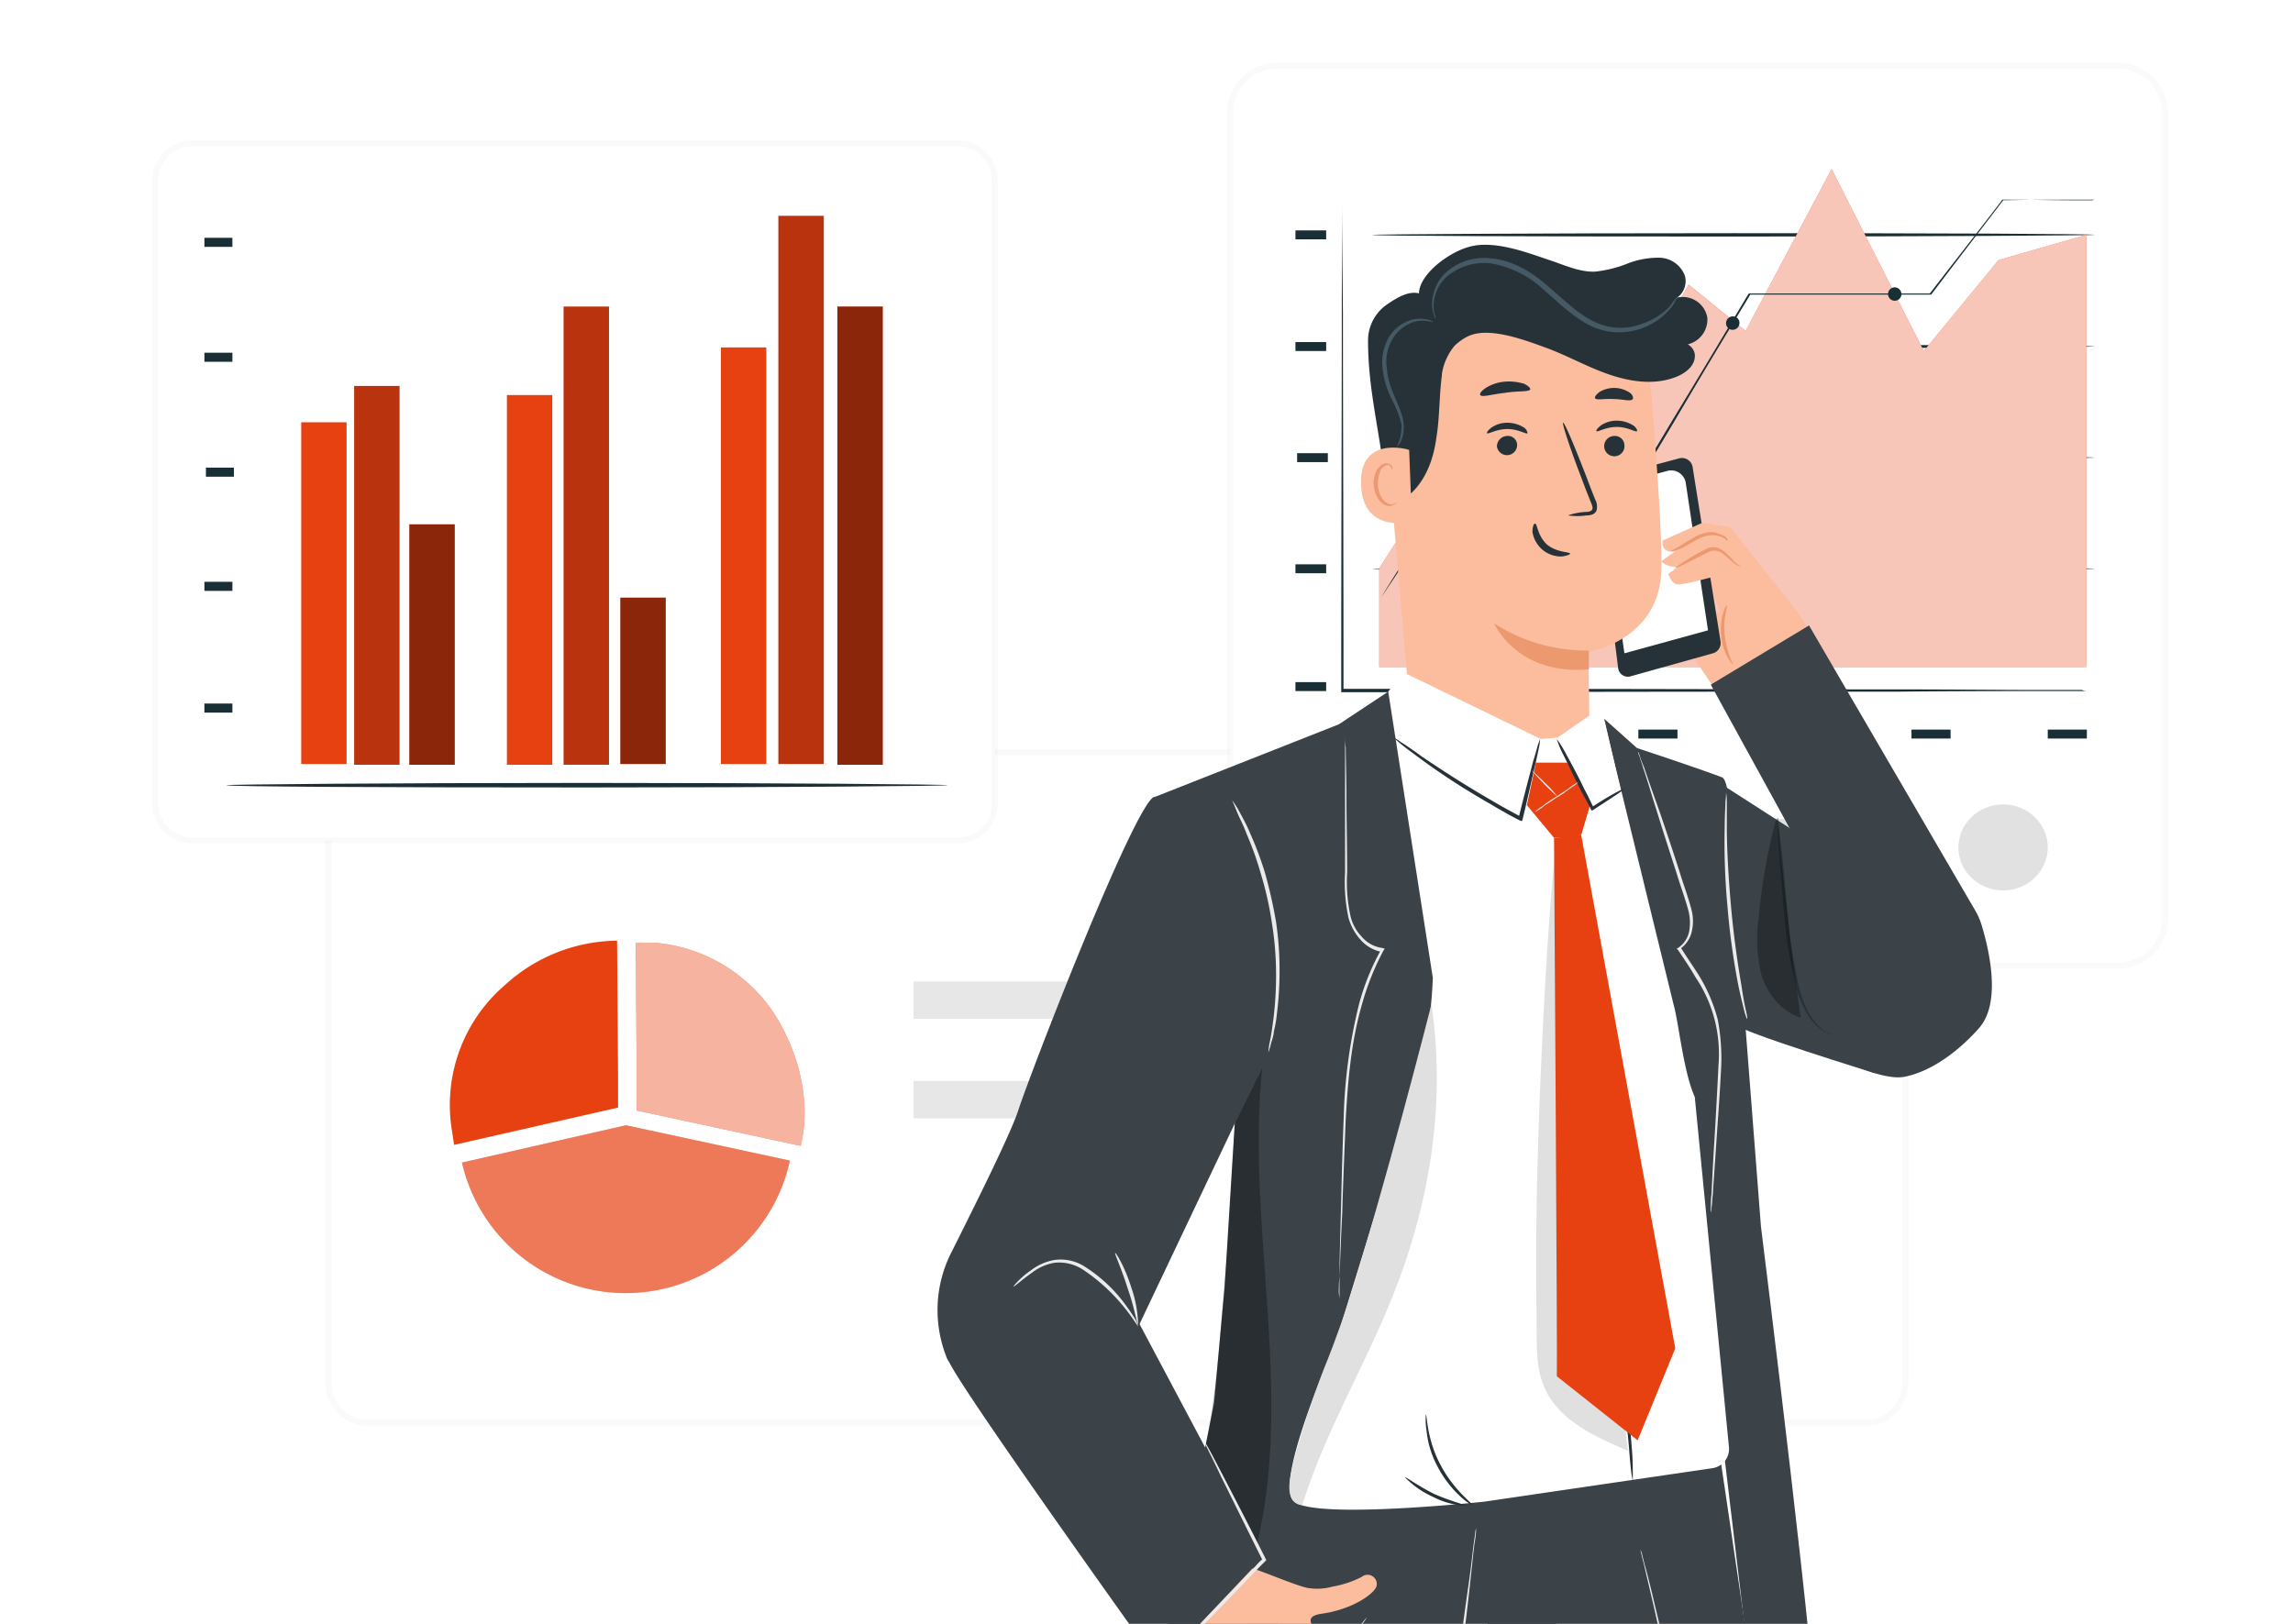 <svg xmlns:xlink="http://www.w3.org/1999/xlink" xmlns="http://www.w3.org/2000/svg" width="384" height="272" viewBox="0 0 384 272"><defs><filter id="b" x="24.5" y="105.5" width="325.067" height="173.302" filterUnits="userSpaceOnUse"><feGaussianBlur stdDeviation="10"></feGaussianBlur></filter><filter id="c" x="175.5" y="-9.5" width="217.572" height="211.773" filterUnits="userSpaceOnUse"><feGaussianBlur stdDeviation="10"></feGaussianBlur></filter><filter id="d" x="-4.5" y="3.5" width="201.58" height="177.766" filterUnits="userSpaceOnUse"><feGaussianBlur stdDeviation="10"></feGaussianBlur></filter><clipPath id="a"><path data-name="Rectangle 6631" transform="translate(-14743 7147)" fill="#fff" stroke="#707070" d="M0 0h384v272H0z"></path></clipPath></defs><g data-name="Mask Group 210" transform="translate(14743 -7147)" clip-path="url(#a)"><g data-name="Group 31223"><g data-name="Group 31222"><g transform="translate(-14743 7147)" filter="url(#b)" data-name="Group 9828"><path data-name="Path 8646" d="M312.654 238.3H61.577A6.6 6.6 0 0155 231.723v-99.146A6.6 6.6 0 0161.577 126H312.49a6.6 6.6 0 016.577 6.577v99.148a6.564 6.564 0 01-6.413 6.575z" fill="#fff" stroke="rgba(0,0,0,0.02)"></path></g><g data-name="Group 9837"><g data-name="Group 9833"><g data-name="Group 9829"><path data-name="Path 8647" d="M-14639.495 7327.425l-.164-22.855a28.118 28.118 0 00-18.744 7.4 26.439 26.439 0 00-9.043 23.513c.164 1.151.329 2.138.493 3.288l27.459-6.248z" fill="#e74011"></path></g><g data-name="Group 9832"><g data-name="Group 9830"><path data-name="Path 8648" d="M-14611.378 7320.355a26.572 26.572 0 00-22.197-15.456h-2.96l.164 22.691v5.426l27.459 5.919a24.209 24.209 0 00.658-5.919 30.6 30.6 0 00-3.124-12.661z" fill="#e74011"></path></g><g data-name="Group 9831"><path data-name="Path 8649" d="M-14611.378 7320.355a26.572 26.572 0 00-22.197-15.456h-2.96l.164 22.691v5.426l27.459 5.919a24.209 24.209 0 00.658-5.919 30.6 30.6 0 00-3.124-12.661z" fill="#fff" opacity=".6"></path></g></g></g><g data-name="Group 9836"><g data-name="Group 9834"><path data-name="Path 8650" d="M-14638.179 7335.482l-27.459 6.248a28.128 28.128 0 0054.918-.329l-27.459-5.919" fill="#e74011"></path></g><g data-name="Group 9835"><path data-name="Path 8651" d="M-14638.179 7335.482l-27.459 6.248a28.128 28.128 0 0054.918-.329l-27.459-5.919" fill="#fff" opacity=".3"></path></g></g></g><g data-name="Group 9838"><path data-name="Rectangle 3937" fill="#e7e7e7" d="M-14450.75 7317.646h-139.268v-6.248h139.268z"></path></g><g data-name="Group 9839"><path data-name="Rectangle 3938" fill="#e7e7e7" d="M-14450.75 7334.319h-139.268v-6.248h139.268z"></path></g><g data-name="Group 9840"><path data-name="Rectangle 3939" fill="#e7e7e7" d="M-14450.688 7352.702h-75.307v-6.248h75.307z"></path></g></g><g data-name="Group 31220"><g transform="translate(-14743 7147)" filter="url(#c)" data-name="Group 9842"><path data-name="Path 8652" d="M354.716 161.773H213.857a7.9 7.9 0 01-7.857-7.857V18.857A7.9 7.9 0 01213.857 11h140.859a7.9 7.9 0 017.857 7.857v134.966a7.924 7.924 0 01-7.857 7.95z" fill="#fff" stroke="rgba(0,0,0,0.02)"></path></g><g data-name="Group 9871"><g data-name="Group 9865"><g data-name="Group 9843"><path data-name="Rectangle 3940" fill="#1a2e35" d="M-14526.057 7261.259h5.144v1.497h-5.144z"></path></g><g data-name="Group 9844"><path data-name="Rectangle 3941" fill="#1a2e35" d="M-14514.459 7269.209h6.547v1.497h-6.547z"></path></g><g data-name="Group 9845"><path data-name="Rectangle 3942" fill="#1a2e35" d="M-14491.544 7269.209h6.547v1.497h-6.547z"></path></g><g data-name="Group 9846"><path data-name="Rectangle 3943" fill="#1a2e35" d="M-14468.628 7269.209h6.547v1.497h-6.547z"></path></g><g data-name="Group 9847"><path data-name="Rectangle 3944" fill="#1a2e35" d="M-14445.807 7269.209h6.547v1.497h-6.547z"></path></g><g data-name="Group 9848"><path data-name="Rectangle 3945" fill="#1a2e35" d="M-14422.891 7269.209h6.547v1.497h-6.547z"></path></g><g data-name="Group 9849"><path data-name="Rectangle 3946" fill="#1a2e35" d="M-14400.07 7269.209h6.547v1.497h-6.547z"></path></g><g data-name="Group 9850"><path data-name="Rectangle 3947" fill="#1a2e35" d="M-14526.057 7241.524h5.144v1.497h-5.144z"></path></g><g data-name="Group 9851"><path data-name="Rectangle 3948" fill="#1a2e35" d="M-14526.057 7204.298h5.144v1.497h-5.144z"></path></g><g data-name="Group 9852"><path data-name="Rectangle 3949" fill="#1a2e35" d="M-14526.057 7185.592h5.144v1.497h-5.144z"></path></g><g data-name="Group 9853"><path data-name="Rectangle 3950" fill="#1a2e35" d="M-14525.776 7222.911h5.144v1.497h-5.144z"></path></g><g data-name="Group 9855"><g data-name="Group 9854"><path data-name="Path 8653" d="M-14393.615 7262.756h-8.324c-5.425 0-13.188 0-22.822.094-19.361 0-46.018 0-75.48.094h-18.146v-.281c0-25.254.094-47.421.094-63.321 0-7.95.094-14.31.094-18.706 0 4.4 0 10.756.094 18.706 0 15.9.094 38.067.094 63.321l-.281-.281h17.865c29.463 0 56.119.094 75.48.094 9.634 0 17.49.094 22.822.094h7.763a2.949 2.949 0 00.747.186z" fill="#1a2e35"></path></g></g><g data-name="Group 9857"><g data-name="Group 9856"><path data-name="Path 8654" d="M-14392.213 7223.66c0 .094-27.124.281-60.515.281s-60.515-.094-60.515-.281 27.124-.281 60.515-.281 60.515.094 60.515.281z" fill="#1a2e35"></path></g></g><g data-name="Group 9859"><g data-name="Group 9858"><path data-name="Path 8655" d="M-14392.213 7205.047c0 .094-27.124.281-60.515.281s-60.515-.094-60.515-.281c0-.094 27.124-.281 60.515-.281s60.515.094 60.515.281z" fill="#1a2e35"></path></g></g><g data-name="Group 9861"><g data-name="Group 9860"><path data-name="Path 8656" d="M-14392.213 7186.341c0 .094-27.124.281-60.515.281s-60.515-.094-60.515-.281c0-.094 27.124-.281 60.515-.281s60.515.094 60.515.281z" fill="#1a2e35"></path></g></g><g data-name="Group 9863"><g data-name="Group 9862"><path data-name="Path 8657" d="M-14392.213 7242.273c0 .094-27.124.281-60.515.281s-60.515-.094-60.515-.281c0-.094 27.124-.281 60.515-.281s60.515.094 60.515.281z" fill="#1a2e35"></path></g></g><g data-name="Group 9864"><path data-name="Path 8658" d="M-14512.027 7258.733v-16.555l10.289-15.994 7.015 5.331 14.31-22.261 8.418 5.986 11.785-20.577 9.54 7.763 14.404-27.123 15.433 30.491 12.533-15.246 14.684-4.209v72.394z" fill="#e74011"></path></g><g data-name="Group 23120"><path data-name="Path 8658" d="M-14512.027 7258.733v-16.555l10.289-15.994 7.015 5.331 14.31-22.261 8.418 5.986 11.785-20.577 9.54 7.763 14.404-27.123 15.433 30.491 12.533-15.246 14.684-4.209v72.394z" fill="#fff" opacity=".7"></path></g></g><g data-name="Group 9867"><g data-name="Group 9866"><path data-name="Path 8659" d="M-14392.213 7180.448h-4.022c-2.619 0-6.454 0-11.317.094l.094-.094c-3.274 4.3-7.389 9.634-12.066 15.807l-.094.094h-30.4l.187-.094c-4.022 6.641-8.324 13.749-12.72 21.232-4.3 7.2-8.511 14.217-12.533 20.764l-.187.281-.187-.281c-5.986-8.231-11.5-15.807-16.368-22.541h.374c-6.267 9.727-11.411 17.678-14.965 23.289q-2.666 4.209-4.209 6.454-.7 1.122-1.122 1.684a4.282 4.282 0 00-.374.561 4.282 4.282 0 01.374-.561c.281-.374.561-.935 1.029-1.684.935-1.5 2.338-3.741 4.115-6.454 3.554-5.612 8.6-13.656 14.778-23.383l.187-.281.187.281c4.864 6.734 10.476 14.31 16.462 22.541h-.374c3.928-6.547 8.137-13.562 12.44-20.764 4.49-7.389 8.792-14.591 12.72-21.138l.094-.094h30.4l-.187.094c4.77-6.173 8.886-11.411 12.159-15.713v-.094h.094c4.864 0 8.6.094 11.317.094h3.741a1.475 1.475 0 01.373-.094z" fill="#1a2e35"></path></g></g><g data-name="Group 9868"><path data-name="Path 8660" d="M-14486.586 7220.947a1.122 1.122 0 11-1.122-1.122 1.137 1.137 0 011.122 1.122z" fill="#1a2e35"></path></g><g data-name="Group 9869"><path data-name="Path 8661" d="M-14451.699 7201.118a1.137 1.137 0 01-1.122 1.122 1.081 1.081 0 01-1.122-1.122 1.137 1.137 0 011.122-1.122 1.081 1.081 0 011.122 1.122z" fill="#1a2e35"></path></g><g data-name="Group 9870"><path data-name="Path 8662" d="M-14424.575 7196.254a1.122 1.122 0 11-1.122-1.122 1.137 1.137 0 011.122 1.122z" fill="#1a2e35"></path></g></g><g data-name="Group 9872"><ellipse data-name="Ellipse 238" cx="7.483" cy="7.202" rx="7.483" ry="7.202" fill="#e1e1e1" transform="translate(-14415.034 7281.743)"></ellipse></g><g data-name="Group 9873"><path data-name="Rectangle 3951" fill="#e1e1e1" d="M-14426.167 7286.876h-88.201v-2.712h88.201z"></path></g><g data-name="Group 9874"><path data-name="Rectangle 3952" fill="#e1e1e1" d="M-14426.208 7293.564h-36.665v-2.712h36.665z"></path></g></g><g data-name="Group 10237"><g data-name="Group 9996"><g data-name="Group 9989"><g data-name="Group 9983"><path data-name="Path 8689" d="M-14462.45 7233.914c.583 0 9.217 1.4 9.217 1.4l11.55 14.583 1.75 2.8-15.75 9.917-6.883-10.15-5.834-3.733a5.919 5.919 0 016.183-.583 16.929 16.929 0 007.233 1.4l-2.1-5.833-6.3-1.283z" fill="#fbbd9d"></path></g><g data-name="Group 9984"><path data-name="Path 8690" d="M-14461.752 7223.764a1.813 1.813 0 012.217 1.517c.933 5.95 3.85 23.917 4.667 29.167a1.776 1.776 0 01-1.283 1.983l-13.767 3.85a1.636 1.636 0 01-2.1-1.4l-3.734-29.75a1.794 1.794 0 011.4-1.983z" fill="#263238"></path></g><g data-name="Group 9985"><path data-name="Path 8691" d="M-14470.967 7256.43l14-3.85-3.733-24.733a2.476 2.476 0 00-3.033-1.983l-11.2 3.033z" fill="#fff"></path></g><g data-name="Group 9988"><g data-name="Group 9986"><path data-name="Path 8692" d="M-14457.317 7238.347l-6.3 4.783s.467 1.633 1.517 1.75 6.067-1.283 6.067-1.283z" fill="#fbbd9d"></path></g><g data-name="Group 9987"><path data-name="Path 8693" d="M-14458.017 7234.614l-6.533 2.917s-.467 2.1 1.983 1.867l-2.217 1.633s.583.933 3.267 1.05c2.8.117 5.483-3.733 5.483-3.733z" fill="#fbbd9d"></path></g></g></g><g data-name="Group 9991"><g data-name="Group 9990"><path data-name="Path 8694" d="M-14451.483 7241.847c0 .117-.817-.117-1.633-.933a17.455 17.455 0 00-1.517-1.283 2.192 2.192 0 00-2.1-.233c-3.033 1.517-5.6 2.917-5.717 2.683a36.642 36.642 0 015.483-3.267 2.872 2.872 0 011.4-.117 3.648 3.648 0 011.167.583 19.428 19.428 0 011.517 1.4 3.3 3.3 0 001.4 1.167z" fill="#ec996f"></path></g></g><g data-name="Group 9993"><g data-name="Group 9992"><path data-name="Path 8695" d="M-14452.766 7258.297c-.117.117-1.75-1.867-1.983-4.783-.35-3.033.817-5.25.933-5.133.233 0-.7 2.217-.35 5.017a15.357 15.357 0 001.4 4.899z" fill="#ec996f"></path></g></g><g data-name="Group 9995"><g data-name="Group 9994"><path data-name="Path 8696" d="M-14453.7 7237.531c-.117.117-.467-.467-1.283-.7a4.484 4.484 0 00-3.383.35c-1.283.583-2.333 1.4-3.267 1.75s-1.517.467-1.517.35.467-.233 1.283-.7a32.232 32.232 0 013.15-1.867 7.468 7.468 0 011.983-.583 3.9 3.9 0 011.75.35c1.167.35 1.401.933 1.284 1.05z" fill="#ec996f"></path></g></g></g><g data-name="Group 9997"><path data-name="Path 8697" d="M-14454.166 7278.714l34.3 22.05-9.1 26.017s-23.45-7.233-22.983-8.05c.35-.7-2.217-40.017-2.217-40.017z" fill="#3b4248"></path></g><g data-name="Group 10007"><g data-name="Group 10006"><g data-name="Group 10001"><g data-name="Group 10000"><g data-name="Group 9999"><g data-name="Group 9998"><path data-name="Path 8698" d="M-14463.033 7628.518l-5.367 24.85s23.45 13.767 22.867 18.55l-48.533-8.75 6.767-39.083z" fill="#263238"></path></g></g></g></g><g data-name="Group 10005"><g data-name="Group 10004"><g data-name="Group 10003"><g data-name="Group 10002"><path data-name="Path 8699" d="M-14494.066 7663.052l.817-3.967 46.2 9.8s1.983 1.283 1.517 2.8z" fill="#455a64"></path></g></g></g></g></g></g><g data-name="Group 10017"><g data-name="Group 10016"><g data-name="Group 10011"><g data-name="Group 10010"><g data-name="Group 10009"><g data-name="Group 10008"><path data-name="Path 8700" d="M-14518.216 7632.251l-.817 25.433s25.55 9.333 25.9 14l-49.35.233-.35-39.666z" fill="#263238"></path></g></g></g></g><g data-name="Group 10015"><g data-name="Group 10014"><g data-name="Group 10013" opacity=".6"><g data-name="Group 10012"><path data-name="Path 8701" d="M-14542.483 7671.918l.117-3.967 47.25 1.283s2.217.933 1.983 2.45z" fill="#455a64"></path></g></g></g></g></g></g><g data-name="Group 10172"><g data-name="Group 10040"><g data-name="Group 10039"><g data-name="Group 10038"><g data-name="Group 10027"><g data-name="Group 10026"><g data-name="Group 10025"><g data-name="Group 10024"><g data-name="Group 10023"><g data-name="Group 10022"><g data-name="Group 10021"><g data-name="Group 10020"><g data-name="Group 10019"><g data-name="Group 10018"><path data-name="Path 8702" d="M-14511.099 7216.764l5.017 58.333 29.167-2.333c.233-3.383-.117-16.567-.117-16.567s12.133-1.867 12.25-14c.117-5.95-.817-18.083-1.633-29.05a22.515 22.515 0 00-23.683-20.65 22.429 22.429 0 00-21.001 24.267z" fill="#fbbd9d"></path></g></g></g></g></g></g></g></g></g></g><g data-name="Group 10037"><g data-name="Group 10036"><g data-name="Group 10035"><g data-name="Group 10034"><g data-name="Group 10033"><g data-name="Group 10032"><g data-name="Group 10031"><g data-name="Group 10030"><g data-name="Group 10029"><g data-name="Group 10028"><path data-name="Path 8703" d="M-14476.915 7255.964a28.562 28.562 0 01-15.867-4.55s3.733 8.75 15.867 7.7z" fill="#ec996f"></path></g></g></g></g></g></g></g></g></g></g></g></g></g><g data-name="Group 10131"><g data-name="Group 10130"><g data-name="Group 10109"><g data-name="Group 10108"><g data-name="Group 10107"><g data-name="Group 10062"><g data-name="Group 10050"><g data-name="Group 10049"><g data-name="Group 10048"><g data-name="Group 10047"><g data-name="Group 10046"><g data-name="Group 10045"><g data-name="Group 10044"><g data-name="Group 10043"><g data-name="Group 10042"><g data-name="Group 10041"><path data-name="Path 8704" d="M-14470.965 7221.547a1.7 1.7 0 11-1.75-1.517 1.594 1.594 0 011.75 1.517z" fill="#263238"></path></g></g></g></g></g></g></g></g></g></g><g data-name="Group 10061"><g data-name="Group 10060"><g data-name="Group 10059"><g data-name="Group 10058"><g data-name="Group 10057"><g data-name="Group 10056"><g data-name="Group 10055"><g data-name="Group 10054"><g data-name="Group 10053"><g data-name="Group 10052"><g data-name="Group 10051"><path data-name="Path 8705" d="M-14468.865 7219.214c-.233.233-1.517-.7-3.383-.7s-3.267.933-3.383.7c-.117-.117.117-.467.7-.933a4.7 4.7 0 012.8-.817 5.216 5.216 0 012.683.817c.466.35.699.816.583.933z" fill="#263238"></path></g></g></g></g></g></g></g></g></g></g></g></g><g data-name="Group 10084"><g data-name="Group 10072"><g data-name="Group 10071"><g data-name="Group 10070"><g data-name="Group 10069"><g data-name="Group 10068"><g data-name="Group 10067"><g data-name="Group 10066"><g data-name="Group 10065"><g data-name="Group 10064"><g data-name="Group 10063"><path data-name="Path 8706" d="M-14488.932 7221.547a1.7 1.7 0 01-3.383.233 1.773 1.773 0 011.633-1.75 1.536 1.536 0 011.75 1.517z" fill="#263238"></path></g></g></g></g></g></g></g></g></g></g><g data-name="Group 10083"><g data-name="Group 10082"><g data-name="Group 10081"><g data-name="Group 10080"><g data-name="Group 10079"><g data-name="Group 10078"><g data-name="Group 10077"><g data-name="Group 10076"><g data-name="Group 10075"><g data-name="Group 10074"><g data-name="Group 10073"><path data-name="Path 8707" d="M-14487.182 7219.564c-.233.233-1.517-.7-3.383-.7s-3.267.933-3.383.7c-.117-.117.117-.467.7-.933a4.7 4.7 0 012.8-.817 5.216 5.216 0 012.683.817 1.409 1.409 0 01.583.933z" fill="#263238"></path></g></g></g></g></g></g></g></g></g></g></g></g><g data-name="Group 10095"><g data-name="Group 10094"><g data-name="Group 10093"><g data-name="Group 10092"><g data-name="Group 10091"><g data-name="Group 10090"><g data-name="Group 10089"><g data-name="Group 10088"><g data-name="Group 10087"><g data-name="Group 10086"><g data-name="Group 10085"><path data-name="Path 8708" d="M-14480.416 7233.331a10.722 10.722 0 013.033-.583c.467 0 .933-.117 1.05-.467s-.117-.817-.35-1.4a118.683 118.683 0 01-1.4-3.617c-1.983-5.133-3.383-9.45-3.15-9.45.233-.117 1.983 4.083 3.967 9.217.467 1.283.933 2.45 1.4 3.617a2.558 2.558 0 01.23 1.866 1.233 1.233 0 01-.817.7 2.278 2.278 0 01-.817.117 11.083 11.083 0 01-3.146 0z" fill="#263238"></path></g></g></g></g></g></g></g></g></g></g></g><g data-name="Group 10106"><g data-name="Group 10105"><g data-name="Group 10104"><g data-name="Group 10103"><g data-name="Group 10102"><g data-name="Group 10101"><g data-name="Group 10100"><g data-name="Group 10099"><g data-name="Group 10098"><g data-name="Group 10097"><g data-name="Group 10096"><path data-name="Path 8709" d="M-14485.898 7234.729c.35 0 .35 1.983 1.983 3.5 1.75 1.4 3.85 1.169 3.85 1.519 0 .117-.467.35-1.4.467a4.9 4.9 0 01-3.267-1.167 4.988 4.988 0 01-1.633-2.919c0-.931.233-1.515.467-1.4z" fill="#263238"></path></g></g></g></g></g></g></g></g></g></g></g></g></g></g><g data-name="Group 10119"><g data-name="Group 10118"><g data-name="Group 10117"><g data-name="Group 10116"><g data-name="Group 10115"><g data-name="Group 10114"><g data-name="Group 10113"><g data-name="Group 10112"><g data-name="Group 10111"><g data-name="Group 10110"><path data-name="Path 8710" d="M-14486.719 7212.215c-.233.467-2.1.233-4.2.583-2.217.233-3.967.817-4.2.35-.117-.233.233-.7.933-1.167a7.143 7.143 0 013.15-1.05 8.716 8.716 0 013.267.35c.703.346 1.05.7 1.05.934z" fill="#263238"></path></g></g></g></g></g></g></g></g></g></g><g data-name="Group 10129"><g data-name="Group 10128"><g data-name="Group 10127"><g data-name="Group 10126"><g data-name="Group 10125"><g data-name="Group 10124"><g data-name="Group 10123"><g data-name="Group 10122"><g data-name="Group 10121"><g data-name="Group 10120"><path data-name="Path 8711" d="M-14469.57 7213.848c-.35.467-1.633 0-3.15 0-1.517-.117-2.8.233-3.15-.117q-.175-.35.7-1.05a4.726 4.726 0 015.133.117c.467.35.588.816.467 1.05z" fill="#263238"></path></g></g></g></g></g></g></g></g></g></g></g></g><g data-name="Group 10135"><g data-name="Group 10134"><g data-name="Group 10133"><g data-name="Group 10132"><path data-name="Path 8712" d="M-14497.916 7203.464a9.727 9.727 0 00-3.617 6.183v.233c-.467 3.5-.35 7-.933 10.5-.467 3.5-1.75 7-4.317 9.333-1.05.933-2.917 1.633-3.733.467a3.8 3.8 0 01-.467-1.633c-.7-8.4-2.917-15.75-2.917-24.5a7.348 7.348 0 013.033-5.95c1.868-1.283 4.085-2.683 6.068-1.75s4.667 4.783 6.3 6.417" fill="#263238"></path></g></g></g></g><g data-name="Group 10157"><g data-name="Group 10145"><g data-name="Group 10144"><g data-name="Group 10143"><g data-name="Group 10142"><g data-name="Group 10141"><g data-name="Group 10140"><g data-name="Group 10139"><g data-name="Group 10138"><g data-name="Group 10137"><g data-name="Group 10136"><path data-name="Path 8713" d="M-14507.016 7222.364c-.233-.117-8.4-2.45-8.05 5.833.233 8.283 8.517 6.3 8.517 6.067s-.467-11.9-.467-11.9z" fill="#fbbd9d"></path></g></g></g></g></g></g></g></g></g></g><g data-name="Group 10156"><g data-name="Group 10155"><g data-name="Group 10154"><g data-name="Group 10153"><g data-name="Group 10152"><g data-name="Group 10151"><g data-name="Group 10150"><g data-name="Group 10149"><g data-name="Group 10148"><g data-name="Group 10147"><g data-name="Group 10146"><path data-name="Path 8714" d="M-14509.116 7231.114a1.444 1.444 0 01-.35.233 1.109 1.109 0 01-1.05 0c-.933-.35-1.633-1.633-1.75-3.15a6.1 6.1 0 01.35-2.1 1.769 1.769 0 011.05-1.166.649.649 0 01.817.35.882.882 0 01.117.467.682.682 0 00.117-.467.625.625 0 00-.35-.467 1.686 1.686 0 00-.817-.233 2.685 2.685 0 00-1.517 1.283 5.224 5.224 0 00-.467 2.333c.117 1.633 1.05 3.267 2.217 3.5a1.437 1.437 0 001.283-.233c.35-.116.35-.233.35-.35z" fill="#ec996f"></path></g></g></g></g></g></g></g></g></g></g></g></g><g data-name="Group 10161"><g data-name="Group 10160"><g data-name="Group 10159"><g data-name="Group 10158"><path data-name="Path 8715" d="M-14504.916 7197.747c-2.1-3.267 3.5-8.05 7.7-9.333 4.083-1.283 9.45.7 13.533 2.1 2.567.817 5.133 2.1 7.817 1.983a20.331 20.331 0 005.25-1.283 14.184 14.184 0 015.367-1.05 4.651 4.651 0 014.317 2.8c.7 1.633-.35 3.967-2.1 4.2a4.184 4.184 0 015.95 3.033 4.277 4.277 0 01-4.9 4.55c1.167-.933 3.033.583 2.8 2.1-.117 1.517-1.517 2.567-2.8 3.15-3.5 1.517-7.467 1.05-11.083-.117s-6.883-3.033-10.5-4.433c-3.5-1.283-9.45-3.617-13.067-2.333-2.683.933-4.433 4.083-5.95 3.383a5.55 5.55 0 01-2.683-3.733 22.59 22.59 0 01.35-5.017" fill="#263238"></path></g></g></g></g><g data-name="Group 10166"><g data-name="Group 10165"><g data-name="Group 10164"><g data-name="Group 10163"><g data-name="Group 10162"><path data-name="Path 8716" d="M-14462.099 7196.697a11.644 11.644 0 00-1.283 1.633 11.468 11.468 0 01-4.667 2.917 9.977 9.977 0 01-7.933-.35c-2.8-1.283-5.25-3.85-8.05-6.183-2.8-2.45-6.067-4.2-9.333-4.433a9.41 9.41 0 00-7.933 2.8 7.488 7.488 0 00-1.867 5.367 10 10 0 00.35 1.517 1.277 1.277 0 00.233.467c.117 0-.233-.7-.35-1.983a6.886 6.886 0 011.983-4.9 9.685 9.685 0 017.467-2.45 17.075 17.075 0 018.867 4.317c2.683 2.333 5.25 4.9 8.283 6.3a11.083 11.083 0 008.4.233 11.126 11.126 0 004.667-3.267 4.406 4.406 0 00.817-1.283c.349-.469.465-.585.349-.702z" fill="#455a64"></path></g></g></g></g></g><g data-name="Group 10171"><g data-name="Group 10170"><g data-name="Group 10169"><g data-name="Group 10168"><g data-name="Group 10167"><path data-name="Path 8717" d="M-14509.116 7221.897a2.489 2.489 0 00.7-.933 5.728 5.728 0 00.467-3.033c-.233-2.683-2.567-5.6-2.8-9.217a7.463 7.463 0 01.933-4.9 6.523 6.523 0 013.033-2.683 5 5 0 012.8-.35 7.691 7.691 0 011.05.233 1.966 1.966 0 00-.933-.467 5.468 5.468 0 00-3.033.117 6.618 6.618 0 00-3.5 2.8 8.449 8.449 0 00-1.05 5.367 14.6 14.6 0 001.633 5.25 19.246 19.246 0 011.517 3.967 7.632 7.632 0 01-.817 3.849z" fill="#455a64"></path></g></g></g></g></g></g><g data-name="Group 10173"><path data-name="Path 8718" d="M-14460.35 7651.932s25.317-124.017 25.317-126.467l-45.15-23.917-17.5 145.483z" fill="#3b4248"></path></g><g data-name="Group 10174"><path data-name="Path 8719" d="M-14517.284 7656.131l34.883-214.9v-46.317l-50.516 3.617c-.583 1.75-13.3 257.95-13.3 257.95l4.9-.233h24.033" fill="#3b4248"></path></g><g data-name="Group 10175"><path data-name="Path 8720" d="M-14454.866 7391.531l19.833 133.933-44.333-10.733-17.967-118.883z" fill="#3b4248"></path></g><g data-name="Group 10176"><path data-name="Line 34" fill="#e8505b" d="M-14444.95 7444.964l-2.333-18.2"></path></g><g data-name="Group 10177"><path data-name="Path 8721" d="M-14447.283 7449.164s7.7-6.65 8.4-11.55c.817-5.017-9.217-85.167-9.217-85.167l-5.133-66.267c0 1.167.117-8.4-1.4-8.983-4.667-1.75-14.233-4.9-14.233-4.9l-5.484-4.9s9.8 42.117 11.783 53.55z" fill="#3b4248"></path></g><g data-name="Group 10178"><path data-name="Path 8722" d="M-14510.517 7262.847l-8.283 5.483-31.033 12.25 13.766 52.034-1.867 30.217-1.75 19.133s-9.216 47.483-17.383 76.417c0 0 9.1 17.267 16.567 19.717l3.15 1.867 11.083-81.318 9.567-12.833a44.129 44.129 0 002.567-3.85c2.333-3.85 7.7-12.483 11.9-19.133 5.6-8.867 12.833-28.933 10.733-37.45s-19.017-62.534-19.017-62.534z" fill="#3b4248"></path></g><g data-name="Group 10179"><path data-name="Path 8723" d="M-14531.517 7442.164a71.131 71.131 0 0017.733-21.35" fill="#ebebeb"></path></g><g data-name="Group 10180"><path data-name="Path 8724" d="M-14510.517 7262.848l7.467 47.95a70.4 70.4 0 01-3.033 18.083l-13.3 43.167s-10.5 23.567-6.883 26.483c3.617 3.033 31.85 0 31.85 0l38.15-5.6a3.261 3.261 0 002.8-3.617l-5.717-58.567c-1.867-4.083-2.683-12.367-3.5-15.283l-11.784-48.183-2.45-.35-5.25 3.617-2.8.233-23.1-11.2z" fill="#fff"></path></g><g data-name="Group 10181"><path data-name="Path 8725" d="M-14517.399 7365.748c6.183-19.25 14.116-50.517 14.116-50.517 2.45 16.333-.233 33.133-6.3 48.417-5.017 12.6-10.967 22.05-15.167 34.883l-.117.583s-2.333.117-2.217-3.267 3.5-13.65 5.717-19.367c2.335-5.716 3.968-10.732 3.968-10.732z" fill="#e0e0e0"></path></g><g data-name="Group 10209"><g data-name="Group 10208"><path data-name="Path 8741" d="M-14495.817 7402.848v.7a15.992 15.992 0 01-.233 1.867c-.233 1.75-.467 4.2-.817 7.35-.7 6.417-1.867 15.633-3.383 27.067-2.917 22.867-7.467 54.483-12.25 89.25-2.45 17.383-4.55 34.067-6.533 49.233-.467 3.733-.817 7.467-1.4 11.083s-1.05 7-1.633 10.383c-1.05 6.65-1.983 12.95-2.8 18.667-1.75 11.433-3.033 20.65-3.967 27.067-.467 3.15-.817 5.717-.933 7.35-.117.817-.117 1.517-.233 1.867v.467c0 .117.117 0 .117 0h-.118v-.467a14.32 14.32 0 01.117-1.983c.117-1.75.467-4.2.817-7.35.817-6.417 2.1-15.633 3.733-27.067.817-5.717 1.75-11.9 2.8-18.667.467-3.383 1.05-6.767 1.517-10.383s.933-7.233 1.4-11.083c1.867-15.167 4.083-31.733 6.417-49.233 4.783-34.883 9.333-66.383 12.483-89.25 1.517-11.433 2.683-20.65 3.617-27.067.467-3.15.7-5.6.933-7.35.117-.817.233-1.517.233-1.867a2.041 2.041 0 00.116-.584z" fill="#ebebeb"></path></g></g><g data-name="Group 10211"><g data-name="Group 10210"><path data-name="Path 8742" d="M-14469.216 7650.765a2.042 2.042 0 01.117-.583c.117-.467.117-1.05.35-1.867.233-1.633.7-4.083 1.167-7.117 1.05-6.183 2.683-15.167 4.55-26.25 3.967-22.167 9.333-52.733 15.4-86.45a19.12 19.12 0 00.35-6.3c-.233-2.1-.583-4.2-.933-6.183-.583-4.083-1.283-8.167-1.867-12.133-1.283-7.933-2.45-15.633-3.733-22.983-2.45-14.7-4.783-27.883-6.883-38.85-2.1-11.083-3.967-19.95-5.367-26.017-.7-3.033-1.283-5.483-1.633-7-.233-.817-.35-1.4-.467-1.867a3.274 3.274 0 01-.117-.583 4.9 4.9 0 01.233.583c.117.467.233 1.05.467 1.867q.7 2.45 1.75 7c1.517 6.067 3.383 15.05 5.6 26.017 2.1 11.083 4.55 24.15 7 38.85 1.283 7.35 2.45 15.05 3.733 22.983.583 3.967 1.283 8.05 1.867 12.133.35 2.1.7 4.083.933 6.3a19.825 19.825 0 01-.35 6.417 96221.79 96221.79 0 00-15.517 86.45 2937.426 2937.426 0 01-4.783 26.133c-.583 3.033-1.05 5.483-1.283 7.117a18.306 18.306 0 01-.35 1.867 1.276 1.276 0 01-.234.466z" fill="#ebebeb"></path></g></g><g data-name="Group 10213"><g data-name="Group 10212"><path data-name="Path 8743" d="M-14482.284 7439.715c.117 0-1.867 13.883-4.55 31.033s-5.017 30.917-5.25 30.917c-.117 0 1.867-13.883 4.55-31.033s5.017-31.034 5.25-30.917z" fill="#455a64"></path></g></g><g data-name="Group 10182"><path data-name="Path 8726" d="M-14480.533 7274.747h-5.25l-1.517 7.117 4.55 5.483 4.55-.467 1.517-5.133-1.283-2.8z" fill="#e74011"></path></g><g data-name="Group 10183"><path data-name="Path 8727" d="M-14450.317 7316.164c1.633.35 19.717 12.483 26.25 11.2s11.9-7.467 12.6-8.283c3.733-4.433 1.4-13.533.35-17.033a11.079 11.079 0 00-1.05-2.45l-27.883-47.834-16.45 9.917 17.033 31.033z" fill="#3b4248"></path></g><g data-name="Group 10184"><path data-name="Path 8728" d="M-14584.6 7374.031a21.316 21.316 0 011.05-17.5c3.733-7.467 9.8-19.6 11.083-23.567 1.867-5.833 19.367-51.1 22.75-52.5l15.167 51.217-17.617 37.1 20.65 38.85-17.267 18.55s-32.55-45.383-35.233-50.983a3.65 3.65 0 01-.583-1.167z" fill="#3b4248"></path></g><g data-name="Group 10185"><path data-name="Path 8729" d="M-14530.817 7438.081a62.625 62.625 0 008.633-10.15v-.35c.117-.117.233-.233.35-.233a42.344 42.344 0 002.683-4.783c-2.917-1.867-6.65-4.667-2.567-5.25 5.017-.7 8.633-3.15 9.217-4.55a1.538 1.538 0 00-2.45-1.633 17.241 17.241 0 01-4.9 1.633 9.684 9.684 0 01-4.083.233c-1.633-.233-8.167-3.033-9.333-3.267l-12.25 12.95c-.117.117 9.333 10.033 14.7 15.4z" fill="#fbbd9d"></path></g><g data-name="Group 10187"><g data-name="Group 10186"><path data-name="Path 8730" d="M-14450.434 7317.681a7.522 7.522 0 01-.467-1.4c-.233-.933-.583-2.333-.933-3.967a119.965 119.965 0 01-1.867-13.417 115.924 115.924 0 01-.467-13.533c0-1.75.117-3.15.117-4.083a13.546 13.546 0 00.117-1.517 8.529 8.529 0 01.117 1.517v4.083c0 3.5.233 8.167.7 13.417s1.167 9.917 1.75 13.3c.233 1.633.467 2.917.7 3.967s.35 1.516.233 1.633z" fill="#ebebeb"></path></g></g><g data-name="Group 10189"><g data-name="Group 10188"><path data-name="Path 8731" d="M-14436.084 7320.364a.9.9 0 01-.35-.117c-.233-.117-.583-.233-1.05-.467a9.092 9.092 0 01-2.917-3.033 16.4 16.4 0 01-2.1-5.833 65.465 65.465 0 01-1.4-7.467c-.467-5.367-.933-10.267-1.167-13.767-.117-1.633-.233-3.033-.233-4.2 0-.933-.117-1.517 0-1.517 0 0 .117.583.233 1.517.117 1.05.233 2.45.467 4.2.35 3.5.817 8.4 1.283 13.767.35 2.683.817 5.133 1.283 7.467a19.021 19.021 0 001.983 5.833 10.186 10.186 0 002.683 3.033c.818.351 1.285.584 1.285.584z" fill="#263238"></path></g></g><g data-name="Group 10191"><g data-name="Group 10190"><path data-name="Path 8732" d="M-14445.534 7284.081a97.117 97.117 0 00-2.917 16.45 25.759 25.759 0 00.467 9.917c1.05 3.15 3.383 6.067 6.533 7q-2.275-16.275-3.85-32.55" opacity=".3"></path></g></g><g data-name="Group 10193"><g data-name="Group 10192"><path data-name="Path 8733" d="M-14541.083 7388.964s5.483 11.2 8.517 17.033c6.3-26.017-1.75-53.433.933-80.033l-4.55 9.217-1.283 21.233-1.05 12.367s-.934 13.416-2.567 20.183z" opacity=".3"></path></g></g><g data-name="Group 10195"><g data-name="Group 10194"><path data-name="Path 8734" d="M-14536.65 7281.047s.35.467.933 1.4c.233.467.583 1.05.933 1.75a24.42 24.42 0 011.167 2.45 56.277 56.277 0 012.45 6.533 78.917 78.917 0 011.867 8.283 55.989 55.989 0 01.583 8.517 58.452 58.452 0 01-.467 7 18.332 18.332 0 01-.467 2.683 8.272 8.272 0 01-.467 1.983 11.655 11.655 0 01-.467 1.633 10.074 10.074 0 01.233-1.75c.117-.583.233-1.167.35-1.983s.233-1.633.35-2.683a60.112 60.112 0 00.35-6.883 54.337 54.337 0 00-.7-8.4 57.49 57.49 0 00-1.867-8.283 52.311 52.311 0 00-2.333-6.533 25.684 25.684 0 00-1.05-2.45c-.35-.7-.583-1.283-.817-1.867-.348-.817-.581-1.4-.581-1.4z" fill="#ebebeb"></path></g></g><g data-name="Group 10197"><g data-name="Group 10196"><path data-name="Path 8735" d="M-14552.4 7369.133c-.117 0-.817-1.283-2.333-3.15a30.838 30.838 0 00-6.883-6.3 7.33 7.33 0 00-4.783-1.167 8.46 8.46 0 00-3.733 1.633c-1.983 1.4-3.033 2.45-3.15 2.333a6.025 6.025 0 01.7-.817 13.89 13.89 0 012.217-1.867 8.912 8.912 0 013.967-1.75 7.468 7.468 0 015.133 1.167 24.9 24.9 0 016.883 6.533 29.34 29.34 0 011.633 2.45c.233.583.349.935.349.935z" fill="#ebebeb"></path></g></g><g data-name="Group 10199"><g data-name="Group 10198"><path data-name="Path 8736" d="M-14556.251 7356.88c.117-.117 1.633 2.333 2.683 5.717a20.479 20.479 0 011.167 6.183c-.233 0-.583-2.683-1.75-5.95-1.049-3.383-2.216-5.833-2.1-5.95z" fill="#ebebeb"></path></g></g><g data-name="Group 10201"><g data-name="Group 10200"><path data-name="Path 8737" d="M-14541.434 7388.264a14.724 14.724 0 01.933 1.517c.583 1.05 1.283 2.45 2.217 4.2 1.867 3.617 4.433 8.517 7.233 14.117l.117.233-.117.117-1.166 1.166c-4.55 4.783-8.75 9.1-11.783 12.133l-3.617 3.617c-.817.817-1.4 1.283-1.4 1.283a8.247 8.247 0 011.167-1.4c.933-.933 2.1-2.217 3.5-3.733 2.917-3.15 7.117-7.467 11.667-12.25a11.006 11.006 0 011.167-1.167v.35c-2.8-5.6-5.25-10.617-7-14.117-.817-1.75-1.517-3.15-2.1-4.317s-.818-1.749-.818-1.749z" fill="#ebebeb"></path></g></g><g data-name="Group 10203"><g data-name="Group 10202"><path data-name="Path 8738" d="M-14518.683 7364.697v-3.967c0-2.567.117-6.183.233-10.617s.233-9.8.467-15.75a88.253 88.253 0 012.567-19.133 40.152 40.152 0 013.733-9.217l.233.467a6.315 6.315 0 01-3.733-2.1 9.209 9.209 0 01-1.983-3.617 28.107 28.107 0 01-.583-7.583v-23.1a16.518 16.518 0 00.117 2.217c0 1.983.117 4.783.117 8.283s.117 7.817.117 12.6a26.435 26.435 0 00.583 7.35 7.449 7.449 0 001.867 3.383 5.468 5.468 0 003.383 1.867l.467.117-.233.35a44.859 44.859 0 00-3.617 9.1c-1.867 6.533-2.333 13.067-2.683 19.017-.233 5.95-.467 11.2-.583 15.75-.233 4.433-.35 8.05-.467 10.617a28.6 28.6 0 00-.117 2.917 7.2 7.2 0 01.115 1.049z" fill="#ebebeb"></path></g></g><g data-name="Group 10205"><g data-name="Group 10204"><path data-name="Path 8739" d="M-14468.633 7272.997a4.908 4.908 0 01.233.583 13.549 13.549 0 00.7 1.867q.875 2.625 2.45 7 1.575 4.55 3.5 10.5c.583 1.983 1.4 4.083 1.983 6.3a7.546 7.546 0 01.117 3.617 4.805 4.805 0 01-2.1 3.15l.117-.467c.933 1.517 1.983 3.033 3.033 4.667a27.134 27.134 0 013.267 7.583 34.8 34.8 0 01.583 7.7c-.233 4.9-.583 9.217-.817 12.833s-.467 6.533-.583 8.633c-.117.933-.117 1.75-.233 2.333a2.019 2.019 0 01-.117.817v-.816a18.149 18.149 0 01.117-2.333c.117-2.1.233-5.017.467-8.633.233-3.733.467-8.05.7-12.833a23.366 23.366 0 00-.583-7.467 22.928 22.928 0 00-3.267-7.35c-.933-1.633-1.983-3.15-2.917-4.55l-.233-.233.233-.117a4.334 4.334 0 001.867-2.8 8.205 8.205 0 00-.117-3.383c-.583-2.217-1.4-4.317-1.983-6.3-1.283-3.967-2.45-7.583-3.383-10.617-.933-2.917-1.633-5.367-2.217-7-.233-.817-.467-1.4-.583-1.867-.234-.584-.351-.817-.234-.817z" fill="#ebebeb"></path></g></g><g data-name="Group 10207"><g data-name="Group 10206"><path data-name="Path 8740" d="M-14514.133 7417.898a3.5 3.5 0 01-.583.933c-.35.583-.933 1.4-1.633 2.45-1.4 2.1-3.5 4.9-5.833 7.817-2.333 3.033-4.55 5.6-6.3 7.467-.817.933-1.517 1.633-1.983 2.217-.467.467-.817.817-.817.7a29.067 29.067 0 012.45-3.15c1.633-1.983 3.733-4.667 6.067-7.583 2.333-3.033 4.433-5.717 5.95-7.7a36.879 36.879 0 002.682-3.151z" fill="#ebebeb"></path></g></g><g data-name="Group 10215"><g data-name="Group 10214"><path data-name="Path 8744" d="M-14516.817 7655.782a7.549 7.549 0 01-1.167.233c-.7.117-1.867.233-3.15.35-2.683.233-6.3.35-10.383.467s-7.7 0-10.383-.117c-1.283-.117-2.45-.117-3.15-.233a7.855 7.855 0 00-1.167-.117 25.784 25.784 0 014.317-.117h10.383c4.083-.117 7.7-.233 10.383-.35a17.583 17.583 0 014.317-.116z" fill="#455a64"></path></g></g><g data-name="Group 10217"><g data-name="Group 10216"><path data-name="Path 8745" d="M-14460.349 7651.931a13.55 13.55 0 01-1.517-.117c-1.05-.117-2.45-.233-3.967-.467-3.383-.35-8.05-.933-13.183-1.633s-9.8-1.283-13.183-1.75c-1.633-.233-2.917-.467-3.967-.583q-1.4-.175-1.4-.35a13.556 13.556 0 011.517.117c.933.117 2.333.233 3.967.467 3.383.35 8.05.933 13.183 1.633s9.8 1.283 13.183 1.75c1.633.233 2.917.467 3.967.583.816.233 1.4.35 1.4.35z" fill="#455a64"></path></g></g><g data-name="Group 10219"><g data-name="Group 10218"><path data-name="Path 8746" d="M-14509.586 7270.547a10.878 10.878 0 011.283.817c.933.583 2.1 1.4 3.383 2.333 2.917 1.983 7 4.667 11.667 7.35 1.75 1.05 3.5 1.983 5.017 2.8l-.467.233c.933-3.85 1.867-7.233 2.45-9.567.35-1.05.583-1.983.817-2.8.233-.583.35-.933.35-.933a7.2 7.2 0 01-.117 1.05c-.117.7-.35 1.633-.583 2.8-.583 2.333-1.283 5.717-2.217 9.567l-.117.35-.35-.117c-1.633-.817-3.267-1.75-5.017-2.8a119.264 119.264 0 01-11.55-7.467c-1.4-1.05-2.567-1.867-3.383-2.567s-1.28-1.049-1.166-1.049z" fill="#263238"></path></g></g><g data-name="Group 10221"><g data-name="Group 10220"><path data-name="Path 8747" d="M-14471.086 7279.181c.117.117-2.1 1.517-5.133 3.5l-.233.117-.117-.233c-.467-.933-1.05-1.983-1.633-3.033-1.167-2.333-2.217-4.55-3.033-6.183a14.175 14.175 0 01-1.051-2.568 21.316 21.316 0 011.517 2.45c.817 1.517 1.983 3.617 3.15 6.067.583 1.05 1.05 2.1 1.517 3.033l-.35-.117c3.035-1.983 5.252-3.15 5.366-3.033z" fill="#263238"></path></g></g><g data-name="Group 10223"><g data-name="Group 10222"><path data-name="Path 8748" d="M-14478.666 7278.014a7.475 7.475 0 01-1.05.817c-.7.467-1.517 1.167-2.567 1.75-1.05.7-1.983 1.283-2.567 1.75a5.166 5.166 0 01-1.167.7 7.48 7.48 0 011.05-.817c.7-.467 1.517-1.167 2.567-1.75 1.05-.7 1.983-1.283 2.567-1.75a5.167 5.167 0 011.167-.7z" fill="#ebebeb"></path></g></g><g data-name="Group 10225"><g data-name="Group 10224"><path data-name="Path 8749" d="M-14482.166 7280.464s-1.05-.933-2.217-2.1c-1.167-1.283-2.1-2.217-2.1-2.333 0 0 1.05.933 2.217 2.1a17.2 17.2 0 012.1 2.333z" fill="#ebebeb"></path></g></g><g data-name="Group 10227"><g data-name="Group 10226"><path data-name="Path 8750" d="M-14504.221 7383.948c.233 0 .117 4.083 2.45 8.4 2.217 4.317 5.6 6.65 5.483 6.883a10.633 10.633 0 01-2.1-1.517 18.676 18.676 0 01-3.85-5.017 16.132 16.132 0 01-1.867-6.067 11.665 11.665 0 01-.116-2.682z" fill="#263238"></path></g></g><g data-name="Group 10229"><g data-name="Group 10228"><path data-name="Path 8751" d="M-14497.451 7399.23a13.424 13.424 0 01-5.6-1.517 14.993 14.993 0 01-4.667-3.267c.117-.117 2.1 1.4 4.9 2.8 2.917 1.284 5.484 1.868 5.367 1.984z" fill="#263238"></path></g></g><g data-name="Group 10231"><g data-name="Group 10230"><path data-name="Path 8752" d="M-14474.583 7361.898a8.158 8.158 0 01.467 1.283c.233.817.583 1.983.933 3.5.7 2.917 1.517 7.117 2.217 11.667s1.05 8.75 1.283 11.783c.117 1.517.117 2.8.117 3.617v1.283s-.117-.467-.233-1.283a96.97 96.97 0 01-.35-3.617c-.233-3.033-.7-7.233-1.4-11.783s-1.517-8.633-2.1-11.667c-.233-1.4-.583-2.567-.7-3.5-.234-.816-.351-1.283-.234-1.283z" fill="#263238"></path></g></g><g data-name="Group 10232"><path data-name="Path 8753" d="M-14482.399 7288.514c-1.517 12.133-2.683 38.5-3.033 50.75-.35 10.267-.35 20.417-.233 30.683 0 3.267 0 6.65 1.4 9.683 2.45 5.367 8.4 8.05 13.883 10.383z" fill="#e0e0e0"></path></g><g data-name="Group 10236"><g data-name="Group 10233"><path data-name="Path 8754" d="M-14468.75 7388.263l6.3-15.4-15.75-85.983-4.55.467s.583 89.367.467 90.183z" fill="#e74011"></path></g><g data-name="Group 10235"><g data-name="Group 10234"><path data-name="Path 8755" d="M-14478.317 7286.88a6.936 6.936 0 01-2.217.35 11.884 11.884 0 01-2.217 0 10.089 10.089 0 012.217-.233 8.1 8.1 0 012.217-.117z" fill="#e74011"></path></g></g></g></g><g data-name="Group 31221"><g transform="translate(-14743 7147)" filter="url(#d)" data-name="Group 9876"><path data-name="Path 8663" d="M160.37 140.766H32.206A6.216 6.216 0 0126 134.56V30.206A6.216 6.216 0 0132.206 24H160.37a6.216 6.216 0 016.206 6.206v104.228a6.09 6.09 0 01-6.206 6.332z" fill="#fff" stroke="rgba(0,0,0,0.02)"></path></g><g data-name="Group 9905"><g data-name="Group 9877"><path data-name="Rectangle 3953" fill="#e74011" d="M-14692.557 7217.732h7.599v57.243h-7.599z"></path></g><g data-name="Group 9878"><path data-name="Rectangle 3954" fill="#e74011" d="M-14658.11 7213.173h7.599v61.929h-7.599z"></path></g><g data-name="Group 9879"><path data-name="Rectangle 3955" fill="#e74011" d="M-14622.27 7205.194h7.599v69.781h-7.599z"></path></g><g data-name="Group 9880"><path data-name="Rectangle 3956" fill="#e74011" d="M-14639.113 7247.111h7.599v27.862h-7.599z"></path></g><g data-name="Group 9883"><path data-name="Rectangle 3958" fill="#e74011" d="M-14683.692 7211.65h7.599v63.449h-7.599z"></path></g><g data-name="Group 9886"><path data-name="Rectangle 3960" fill="#e74011" d="M-14648.612 7198.353h7.599v76.746h-7.599z"></path></g><g data-name="Group 9889"><path data-name="Rectangle 3962" fill="#e74011" d="M-14602.767 7198.353h7.599v76.746h-7.599z"></path></g><g data-name="Group 9892"><path data-name="Rectangle 3964" fill="#e74011" d="M-14612.645 7183.158h7.599v91.817h-7.599z"></path></g><g data-name="Group 9895"><path data-name="Rectangle 3966" fill="#e74011" d="M-14674.447 7234.829h7.599v40.273h-7.599z"></path></g><g data-name="Group 26565"><g data-name="Group 9881"><path data-name="Rectangle 3957" d="M-14639.113 7247.111h7.599v27.862h-7.599z" opacity=".4"></path></g><g data-name="Group 9884"><path data-name="Rectangle 3959" d="M-14683.692 7211.65h7.599v63.449h-7.599z" opacity=".2"></path></g><g data-name="Group 9887"><path data-name="Rectangle 3961" d="M-14648.612 7198.353h7.599v76.746h-7.599z" opacity=".2"></path></g><g data-name="Group 9890"><path data-name="Rectangle 3963" d="M-14602.766 7198.353h7.599v76.746h-7.599z" opacity=".4"></path></g><g data-name="Group 9893"><path data-name="Rectangle 3965" d="M-14612.644 7183.158h7.599v91.817h-7.599z" opacity=".2"></path></g><g data-name="Group 9896"><path data-name="Rectangle 3967" d="M-14674.447 7234.829h7.599v40.273h-7.599z" opacity=".4"></path></g></g><g data-name="Group 9899"><g data-name="Group 9898"><path data-name="Path 8664" d="M-14584.276 7278.521c0 .127-27.1.38-60.409.38-33.434 0-60.409-.127-60.409-.38 0-.127 27.1-.38 60.409-.38s60.409.253 60.409.38z" fill="#1a2e35"></path></g></g><g data-name="Group 9900"><path data-name="Rectangle 3968" fill="#1a2e35" d="M-14708.768 7264.844h4.686v1.52h-4.686z"></path></g><g data-name="Group 9901"><path data-name="Rectangle 3969" fill="#1a2e35" d="M-14708.768 7244.454h4.686v1.52h-4.686z"></path></g><g data-name="Group 9902"><path data-name="Rectangle 3970" fill="#1a2e35" d="M-14708.768 7206.081h4.686v1.52h-4.686z"></path></g><g data-name="Group 9903"><path data-name="Rectangle 3971" fill="#1a2e35" d="M-14708.768 7186.831h4.686v1.52h-4.686z"></path></g><g data-name="Group 9904"><path data-name="Rectangle 3972" fill="#1a2e35" d="M-14708.515 7225.331h4.686v1.52h-4.686z"></path></g></g></g></g></g></svg>
